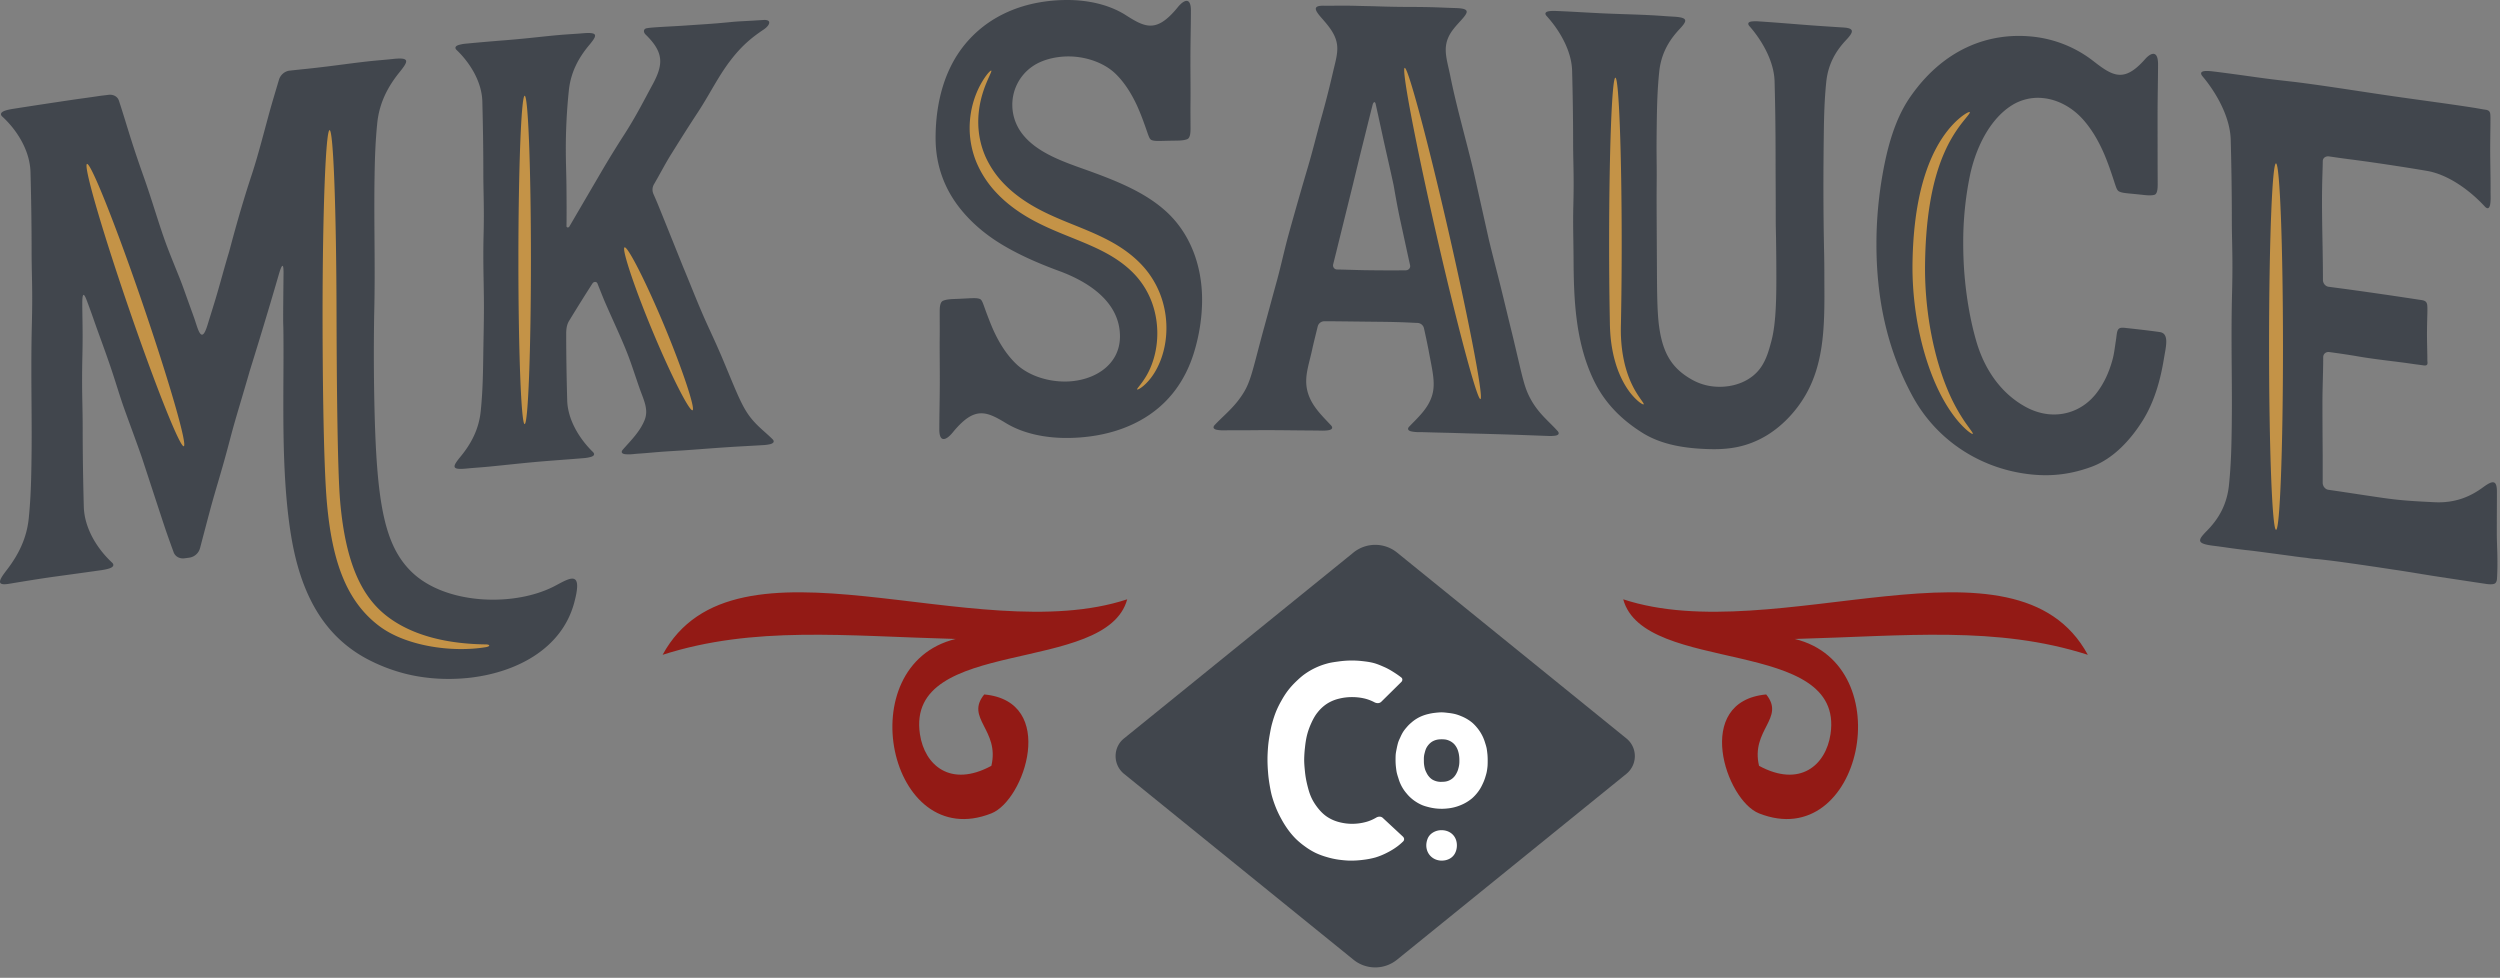 <svg xmlns="http://www.w3.org/2000/svg" width="225" height="88"><rect width="100%" height="100%" fill="#808080" stroke="none"/><g fill="none" fill-rule="evenodd"><path fill="#41464D" d="M42.017 61.024c-1.79.175-3.617.063-5.29-.329a15.51 15.51 0 01-3.412-1.244c-4.24-2.128-6.263-6.102-7.107-11.183-.619-3.733-.708-7.905-.708-11.784-.002-1.577.015-3.103.015-4.532 0-3.206-.031-2.312-.031-3.319 0-.529.008-1.585.034-4.037v-.072c0-.426-.036-.605-.097-.596-.08.008-.202.33-.344.827-1.204 4.168-2.617 8.68-2.617 8.68-.143.531-1.009 3.43-1.163 3.96-.626 2.16-.523 1.95-1.129 4.113-.384 1.372-.752 2.558-1.134 3.931-.145.516-.897 3.38-1.034 3.902a1.165 1.165 0 01-.944.846l-.449.061c-.439.058-.839-.156-.982-.552-.239-.654-.476-1.31-.705-1.975-.202-.583-2.067-6.297-2.16-6.568-.502-1.447-1.066-2.939-1.59-4.406-.533-1.51-.816-2.602-1.518-4.582-.368-1.059-.823-2.264-1.21-3.38a69.593 69.593 0 00-.633-1.745c-.135-.358-.227-.509-.29-.499-.086.013-.114.328-.114.811 0 .447.011.89.015 1.333a76.341 76.341 0 01-.002 3.21c-.021.92-.029 1.675-.029 2.336 0 1.667.052 2.713.052 4.221 0 2.346.038 4.824.101 7.143.053 1.991 1.246 3.832 2.538 5.033.191.176.178.374-.196.515-.218.08-.507.133-.748.17-1.407.201-2.813.392-4.22.585-1.548.213-3.962.621-4.129.648-.553.087-.787.02-.787-.194 0-.208.226-.556.595-1.034 1.059-1.369 1.816-2.863 1.997-4.704.183-1.856.22-3.43.245-5.374.011-.715.014-1.416.014-2.11 0-1.976-.028-3.898-.028-5.948 0-1.263.01-2.577.045-3.983.023-.919.031-1.675.031-2.333 0-1.667-.053-2.714-.053-4.222 0-2.346-.037-4.824-.099-7.142-.054-1.99-1.246-3.825-2.536-5.008-.191-.172-.178-.37.196-.516.215-.083.507-.14.747-.179 1.745-.273 3.494-.54 5.249-.8.804-.12 1.61-.22 2.415-.344.309-.049.624-.077.937-.12.427-.057.823.138.95.527.401 1.212.771 2.478 1.115 3.553.479 1.505.898 2.68 1.162 3.428.68 1.928 1.166 3.623 1.772 5.36.401 1.147.873 2.273 1.424 3.648.258.65.486 1.312.723 1.971.182.502.365 1.006.546 1.511.246.677.461 1.623.752 1.585.136-.017.288-.254.469-.838l.549-1.774c.509-1.624.914-3.233 1.4-4.829.09-.3.896-3.493 2.053-6.99.59-1.787 1.176-4.137 1.689-5.967.071-.253.145-.504.218-.757l.531-1.786c.13-.435.518-.772.956-.819.544-.06 1.094-.118 1.643-.174.427-.045.851-.094 1.278-.145 1.358-.159 2.719-.358 4.08-.509.899-.1 1.469-.133 2.281-.22.859-.093 1.211-.033 1.211.214 0 .2-.228.517-.598.975-1.064 1.316-1.825 2.778-2.007 4.61-.184 1.85-.221 3.421-.248 5.363-.008.716-.011 1.416-.011 2.11 0 1.974.028 3.898.028 5.95 0 1.263-.011 2.575-.048 3.98a209.575 209.575 0 00.025 7.98c.194 8.697.865 12.585 3.366 14.997 2.05 1.975 5.496 2.712 8.64 2.421 1.542-.144 3.011-.538 4.208-1.16.58-.303 1.145-.638 1.531-.67.306-.027.5.138.5.66 0 .343-.081.837-.271 1.532-1.134 4.175-5.287 6.322-9.655 6.755v-.003z"/><path fill="#41464D" d="M44.07 41.991c-.814.08-1.33.104-2.063.176-.783.077-1.098.022-1.098-.199 0-.178.204-.462.54-.872.964-1.172 1.654-2.472 1.818-4.113.166-1.655.2-3.062.224-4.8.02-1.569.063-3.067.063-4.587 0-1.487-.054-3.002-.054-4.642 0-.506.005-1.026.017-1.56.023-.822.029-1.5.029-2.09 0-1.492-.046-2.43-.046-3.778 0-2.108-.035-4.329-.09-6.41-.05-1.787-1.134-3.49-2.31-4.614-.173-.166-.161-.344.179-.454a3.45 3.45 0 01.68-.122 212.79 212.79 0 013.57-.309 77.14 77.14 0 001.163-.102c1.23-.112 2.463-.263 3.699-.37.816-.07 1.33-.087 2.067-.15.78-.065 1.098-.003 1.098.218 0 .178-.206.46-.541.861-.966 1.158-1.656 2.452-1.821 4.09a50.208 50.208 0 00-.27 5.308c0 1.152.046 2.174.057 3.241.01 1.181.022 2.356.004 3.64-.002.14.188.16.259.033.828-1.419 2.55-4.363 2.778-4.753a90.516 90.516 0 012.182-3.554c1.08-1.69 1.722-2.985 2.526-4.463.448-.824.69-1.485.69-2.1 0-.806-.417-1.53-1.33-2.423-.172-.169-.225-.487.124-.553a6.22 6.22 0 01.584-.067c.978-.073 1.97-.11 2.952-.179.586-.042 1.119-.075 1.667-.113a68.332 68.332 0 002.398-.2c.613-.063 1.227-.079 1.84-.118.352-.02.704-.043 1.056-.065.37-.022.52.082.52.235 0 .18-.202.425-.493.62-1.175.785-2.034 1.53-3.018 2.816-1.077 1.407-1.865 3.04-2.87 4.573-1.125 1.72-1.615 2.51-2.444 3.837-.543.867-1.036 1.833-1.544 2.7a.962.962 0 00-.06.864c.123.277.246.557.363.84.219.516 2.257 5.601 2.359 5.847.54 1.29 1.08 2.675 1.644 3.984.576 1.347 1.043 2.255 1.8 4.026 1.736 4.131 1.963 5.013 3.537 6.45.34.312.687.605 1.017.932.174.17.162.346-.18.446a3.472 3.472 0 01-.681.094c-1 .061-2.104.115-3.128.182-1.371.09-2.34.172-3.838.278-.416.028-1.526.092-1.815.114-1.177.084-1.388.122-2.567.203-.053.004-.204.023-.387.036a3.43 3.43 0 01-.68 0c-.341-.052-.353-.228-.18-.422.712-.806 1.536-1.613 1.949-2.65.1-.248.142-.493.142-.736 0-.677-.321-1.343-.577-2.067-.425-1.212-.754-2.264-1.111-3.172-.605-1.54-1.228-2.807-2.078-4.77-.071-.162-.315-.777-.62-1.543-.073-.186-.334-.186-.45-.004a158.856 158.856 0 00-2.11 3.38c-.214.354-.253.766-.253 1.163 0 1.974.038 4.035.09 5.973.049 1.787 1.135 3.502 2.31 4.648.174.167.163.344-.18.448a3.38 3.38 0 01-.677.112c-1.441.121-2.878.215-4.321.344-1.372.124-2.743.28-4.114.412h.004zM96.314 39.414c-2.138.047-4.2-.375-5.774-1.33-.877-.533-1.575-.91-2.282-.886-.75.026-1.51.5-2.51 1.72-.276.34-.575.586-.808.595-.237.008-.402-.227-.402-.86 0-1.242.045-2.867.045-4.523 0-1.347-.02-2.693-.01-3.714.01-.718 0-1.439 0-2.157v-.215c0-.37.024-.857.302-.976.257-.11.627-.146.988-.158.754-.026 1.235-.06 1.57-.073.344-.01.54-.002.724.058.26.085.306.434.698 1.459.21.55.422 1.102.68 1.636.489 1.013 1.107 1.988 1.94 2.78 1.082 1.03 2.838 1.604 4.518 1.566 2.453-.056 4.804-1.462 4.804-4.06 0-3.114-2.858-4.925-5.471-5.886-1.882-.692-3.612-1.456-5.12-2.363-1.51-.905-2.787-1.997-3.787-3.252-1.457-1.823-2.216-3.973-2.216-6.348 0-2.194.384-4.49 1.389-6.495a10.297 10.297 0 014.085-4.339C91.32.645 93.342.06 95.734.003c2.078-.048 4.082.394 5.611 1.375.855.546 1.532.935 2.219.927.729-.008 1.469-.466 2.44-1.659.27-.33.562-.566.788-.567.228-.002.39.237.39.87 0 1.25-.044 2.881-.044 4.532 0 1.343.02 2.687.007 3.704-.009.72.001 1.44.002 2.16l.002.208c-.002.372-.023.86-.295.97-.25.103-.61.129-.962.132-.731.007-1.197.027-1.525.03-.333.005-.525-.01-.703-.072-.254-.091-.296-.441-.679-1.474a21.166 21.166 0 00-.659-1.647c-.478-1.025-1.076-2.01-1.888-2.814-1.06-1.051-2.785-1.635-4.432-1.598-1.11.026-2.232.322-3.026.857a4.193 4.193 0 00-1.872 3.497c0 .873.269 1.752.814 2.502 1.246 1.72 3.596 2.556 5.557 3.255 2.959 1.053 5.51 2.074 7.434 3.806 2.249 2.026 3.275 4.974 3.275 7.977 0 1.63-.27 3.271-.74 4.79-.78 2.503-2.298 4.7-4.896 6.113-1.692.92-3.774 1.481-6.237 1.537h-.001zM122.771 24.316c1.797.027 3.09.02 3.749.012.246-.002.441-.213.388-.453-.136-.61-.228-1.035-.25-1.134-.056-.26-.337-1.556-.625-2.877-.322-1.472-.583-3.087-.611-3.213-.267-1.248-.532-2.382-.805-3.606-.273-1.239-.457-2.108-.805-3.677-.062-.289-.213-.196-.284.09-.393 1.556-.535 2.153-.843 3.382-.307 1.216-.645 2.63-.947 3.868-.058.236-1.333 5.388-1.465 5.934-.025.104-.135.535-.288 1.151a.366.366 0 00.351.461c.805.015 1.832.052 2.435.062m9.059 14.681c-.535-.015-1.102-.034-1.584-.045-.746-.017-1.499-.035-2.173-.057-.053-.002-.202.003-.385-.002a3.264 3.264 0 01-.674-.068c-.338-.084-.35-.26-.177-.439.705-.736 1.523-1.463 1.932-2.458.19-.456.262-.898.262-1.372 0-.84-.231-1.782-.466-3.08a81.21 81.21 0 00-.404-1.914.621.621 0 00-.583-.498c-.45-.009-1.229-.084-3.563-.104-1.059-.009-3.515-.044-4.575-.047h-.235a.615.615 0 00-.609.46c-.242.977-.424 1.73-.469 1.941-.241 1.151-.568 2.062-.568 2.995 0 .473.084.952.306 1.47.426.993 1.22 1.745 1.921 2.497.172.184.162.36-.177.435-.358.077-.942.036-1.059.036-.732 0-2.8-.025-3.587-.03-1.89-.015-2.505.02-4.396.007-.055 0-.205.007-.387.007a3.247 3.247 0 01-.676-.05c-.337-.076-.347-.254-.175-.436.686-.733 1.502-1.379 2.199-2.319 1.005-1.354 1.061-2.066 2.117-5.99.527-1.91.802-2.95 1.204-4.406.395-1.412.693-2.822 1.067-4.213.07-.26.876-3.183 1.779-6.226.453-1.53.815-3.026 1.195-4.386a88.54 88.54 0 001.042-4.053c.212-.929.425-1.616.425-2.273 0-.457-.103-.902-.385-1.405-.265-.476-.631-.902-1.013-1.335-.333-.379-.538-.66-.538-.848 0-.189.212-.284.711-.278 1.151.011 1.701-.024 3.091.016.522.017 1.043.02 1.565.037.632.022 1.191.036 1.718.045 1.081.021 2.02.005 3.168.033.751.016 1.504.058 2.257.078.761.018 1.071.115 1.071.335 0 .18-.205.437-.538.804-.441.486-.85.923-1.099 1.471a2.737 2.737 0 00-.248 1.165c0 .707.227 1.435.41 2.345.556 2.766 1.371 5.557 2.057 8.418.133.565 1.359 6.074 1.421 6.34.336 1.403.724 2.86 1.077 4.287.361 1.468.608 2.515 1.083 4.442.916 3.836 1.003 4.562 1.676 5.735.684 1.19 1.553 1.856 2.33 2.713.173.188.162.366-.175.43a3.41 3.41 0 01-.675.028l-2.706-.099c-1.702-.057-2.839-.086-4.784-.137l-.001-.002M147.807 38.947c-1.78-1.118-3.357-2.597-4.391-4.767-1.65-3.47-1.78-7.298-1.797-11.003-.006-1.436-.062-2.957-.021-4.575.021-.82.03-1.493.03-2.08-.001-1.483-.047-2.424-.048-3.763 0-2.107-.034-4.325-.09-6.404-.048-1.786-1.124-3.633-2.292-4.912-.172-.188-.161-.364.177-.427.196-.038.457-.035.674-.029 1.387.053 2.891.156 4.375.221 1.367.062 2.737.087 4.107.158.807.04 1.32.091 2.049.13.774.042 1.09.146 1.09.367 0 .176-.203.43-.536.784-.955 1.023-1.64 2.215-1.805 3.825-.165 1.623-.198 3.02-.222 4.751-.012.982-.017 1.61-.017 2.09 0 .885.015 1.258.015 2.407 0 .538-.01 1.243-.01 2.251 0 1.311.027 5.584.03 6.314.01 1.864.018 3.776.188 5.045.33 2.47 1.162 3.881 3.12 4.923a4.96 4.96 0 002.03.55c1.573.091 3.204-.502 4.066-1.814.474-.722.677-1.48.895-2.292.413-1.529.447-3.778.447-5.71 0-1.71-.023-3.123-.026-3.375-.003-.514-.027-1.136-.027-1.687 0-2.967-.016-4.118-.016-5.865 0-2.194-.029-4.54-.089-6.733-.046-1.788-1.108-3.66-2.259-4.97-.169-.19-.159-.367.175-.422a3.24 3.24 0 01.663-.01c1.737.111 3.459.266 5.187.39.816.057 1.633.11 2.448.161.014.002.026.004.041.004.493.036.7.147.7.337-.001.186-.201.45-.53.798-.941 1.002-1.617 2.182-1.778 3.788-.162 1.622-.197 3.018-.219 4.747-.02 1.568-.033 3.052-.033 4.562 0 1.92.018 3.883.064 6.12.011.603.019 1.204.019 1.804 0 .648.005 1.3.007 1.954-.002 3.075-.132 6.172-1.628 8.838-.973 1.74-2.473 3.244-4.156 4.086-1.778.891-3.406.984-5.283.878-1.826-.103-3.739-.447-5.324-1.445M182.886 42.708c-4.509-.445-8.562-2.99-10.778-7.09-2.341-4.326-3.229-8.898-3.229-13.66 0-2.115.19-4.201.552-6.263.426-2.416 1.101-4.963 2.482-6.96 2.932-4.235 6.936-5.843 10.968-5.444a10.701 10.701 0 015.534 2.216c.85.662 1.525 1.14 2.208 1.215.726.08 1.462-.297 2.429-1.392.269-.304.559-.508.784-.483.229.027.388.29.388.933 0 1.279-.042 2.948-.043 4.63 0 1.68.004 3.357.004 4.423 0 .51.006 1.02.006 1.534l.001.21c0 .38-.024.877-.293.956-.25.073-.611.053-.959.015-.727-.082-1.192-.117-1.516-.154-.334-.037-.523-.074-.7-.16-.254-.123-.296-.484-.678-1.586a24.32 24.32 0 00-.656-1.757c-.474-1.1-1.071-2.177-1.879-3.095-.999-1.137-2.309-1.834-3.636-1.968a4.42 4.42 0 00-2.869.688c-2.051 1.327-3.243 4-3.724 6.338a29.881 29.881 0 00-.592 6.05c0 .556.014 1.114.039 1.677.1 2.12.45 4.818 1.172 7.243.718 2.408 2.17 4.583 4.424 5.806.681.37 1.374.579 2.05.649 1.658.167 3.214-.522 4.253-1.826.714-.897 1.179-1.93 1.49-3.052.16-.576.22-1.171.314-1.767.081-.514.075-.878.261-1.042.131-.117.323-.111.647-.074 1.427.158 2.134.238 3.04.367.449.066.585.406.585.869-.001.464-.136 1.05-.226 1.609-.317 1.922-.873 3.847-1.887 5.472-1.075 1.722-2.631 3.446-4.608 4.173-1.75.643-3.461.887-5.361.699h.003M206.522 50.076c-.148-.02-1.935-.262-3.656-.487-.213-.024-.425-.051-.64-.073-1.362-.151-1.996-.273-3.007-.395-.86-.106-1.211-.244-1.211-.491 0-.2.228-.465.596-.841 1.064-1.074 1.823-2.355 2.005-4.147.184-1.805.222-3.37.248-5.303.008-.713.013-1.412.013-2.106 0-1.978-.03-3.91-.03-5.964 0-1.263.011-2.572.047-3.964.022-.913.031-1.668.031-2.327 0-1.663-.053-2.724-.053-4.227 0-2.355-.037-4.842-.1-7.177-.055-2.007-1.249-4.173-2.544-5.714-.191-.226-.179-.423.197-.463.216-.023.509.002.75.03 1.251.153 2.591.339 3.933.528.41.057.822.112 1.235.164 1.075.139 1.913.214 3.007.36 2.627.35 5.397.798 7.953 1.168 2.394.347 4.812.657 7.217 1.029.353.053.704.125 1.058.18.037.006.077.01.118.017.174.027.348.074.415.284.035.107.037.378.037.56 0 .887-.023 1.763-.023 2.645 0 1.339.044 2.702.033 3.975 0 .057.006.219.006.412 0 .235-.009.513-.057.716-.082.35-.271.335-.466.122-1.331-1.444-3.284-2.885-5.233-3.212a202.466 202.466 0 00-5.04-.783 115.73 115.73 0 00-1.984-.268c-.641-.084-1.201-.165-1.758-.247-.295-.043-.563.127-.568.42-.007.369-.017.737-.029 1.104a74.552 74.552 0 00-.041 2.549c0 2.348.084 4.71.084 7.054 0 .29.219.565.507.605l1.522.202a395.544 395.544 0 016.658.968c.158.025.336.035.484.115.205.113.218.332.225.496.016.34-.001.679-.009 1.015-.017.684-.03 1.367-.019 2.056.008.469.021.94.027 1.409l.003.36c0 .064.014.156.014.236 0 .257-.209.242-.39.215-.304-.045-.608-.08-.913-.124-1.637-.243-3.261-.39-4.9-.672-.879-.153-1.76-.28-2.638-.4-.299-.04-.547.164-.547.462-.001 1.363-.067 2.714-.069 4.075.002 1.678.008 2.75.023 4.819v2.413c0 .298.219.588.516.628 1.618.233 3.287.498 4.962.738 1.684.242 2.975.3 4.584.38 1.804.088 3.172-.463 4.367-1.341.415-.304.727-.484.936-.45.211.033.316.283.315.84 0 1.353-.01 1.995-.01 3.744.001.756.045 1.507.053 2.274l.002.375c0 .486-.01.967-.04 1.443-.013.204-.073.41-.278.469-.187.053-.453.035-.656.005-1.45-.216-2.801-.422-4.26-.642-1.352-.204-2.757-.456-4.107-.65a333.333 333.333 0 00-4.801-.702 76.732 76.732 0 00-2.082-.25c-.028 0-.058.002-.087-.001a9.832 9.832 0 01-.874-.108c-.353-.038-.705-.08-1.057-.127l-.004-.003"/><path fill="#C49347" d="M43.717 58.246c-3.09.504-7.169-.112-9.534-1.864-3.06-2.269-4.29-5.967-4.753-11.045-.349-3.819-.399-13.183-.399-17.058 0-9.108.282-16.524.63-16.566.346-.044.605 7.307.627 16.411.016 6.231.084 14.184.325 16.992.503 5.811 2.068 8.655 4.157 10.295 2.474 1.942 5.865 2.549 8.947 2.585.43.005.414.183 0 .25M16.535 40.163c-.357.051-2.564-5.485-4.947-12.432-2.205-6.425-3.802-11.825-3.802-12.815 0-1.223 2.388 4.644 4.993 12.242 2.43 7.091 4.126 12.952 3.756 13.005M62.318 36.925c-.31.021-1.914-3.113-3.573-7.088-1.511-3.618-2.575-6.769-2.577-7.444.002-.85 1.778 2.514 3.626 6.942 1.695 4.067 2.833 7.57 2.524 7.59M47.22 38.168c-.311.03-.565-6.56-.565-14.722 0-8.158.254-14.8.565-14.828.312-.03.564 6.562.564 14.722s-.252 14.8-.564 14.828M102.344 35.052c-.057-.066.355-.422.83-1.228.478-.81.984-2.14.984-3.826 0-.8-.116-1.671-.406-2.55a7.45 7.45 0 00-1.5-2.605c-.708-.793-1.628-1.481-2.673-2.05-1.045-.573-2.218-1.038-3.436-1.531-1.219-.49-2.426-1.002-3.53-1.638-1.105-.635-2.099-1.387-2.91-2.248a9.146 9.146 0 01-1.838-2.806 8.133 8.133 0 01-.597-3.037c0-1.745.532-3.104.994-3.951.488-.882.898-1.267.952-1.227.071.047-.21.513-.555 1.4-.288.763-.616 1.876-.616 3.223 0 .985.188 2.104.687 3.2a8.553 8.553 0 001.731 2.464c.754.762 1.68 1.437 2.716 2.017 1.038.585 2.192 1.069 3.406 1.557 1.212.49 2.425.98 3.544 1.61 1.12.629 2.13 1.407 2.916 2.335a8.146 8.146 0 011.605 3.01 8.51 8.51 0 01.33 2.347c0 2.1-.75 3.686-1.441 4.553-.632.793-1.161 1.037-1.195.98h.002zM133.283 35.708c0 1.546-1.938-5.563-4.005-14.596-1.694-7.41-2.9-13.592-2.9-14.79 0-1.545 1.939 5.543 4.005 14.578 1.694 7.415 2.9 13.61 2.9 14.808M147.928 36.389c-.041.052-.446-.162-.987-.775-.54-.607-1.168-1.641-1.564-3.017-.2-.687-.347-1.455-.425-2.277a17.027 17.027 0 01-.064-1.27l-.023-1.31c-.028-1.79-.044-3.758-.044-5.824 0-8.261.253-14.943.565-14.923.313.019.566 6.732.566 14.993 0 2.064-.016 4.03-.045 5.819-.006.435-.015.87-.022 1.307-.012.423-.014.81.003 1.199.034.77.126 1.488.265 2.133.272 1.295.738 2.28 1.137 2.92.396.642.697.962.639 1.023l-.001.002M177.549 39.047c-.043.051-.451-.199-1.041-.827-.59-.625-1.331-1.64-1.997-3.005-1.339-2.72-2.386-6.764-2.388-11.18.012-2.183.193-4.254.562-6.089.365-1.835.93-3.424 1.593-4.647.66-1.228 1.406-2.077 1.984-2.578.577-.505.97-.685 1.017-.627.057.07-.231.37-.685.95a12.345 12.345 0 00-1.591 2.67c-.54 1.21-.999 2.748-1.294 4.527-.302 1.776-.446 3.786-.457 5.917 0 4.232.886 8.146 1.979 10.793a16.221 16.221 0 001.605 3.013c.463.672.768 1.025.713 1.083M204.842 47.685c-.348-.056-.626-7.481-.626-16.587 0-9.107.278-16.445.626-16.392.346.056.626 7.483.626 16.588 0 9.107-.28 16.444-.626 16.391"/><path fill="#931A15" d="M187.905 58.933c-8.197-2.63-16.408-1.692-26.376-1.427 9.64 2.35 6.012 19.346-3.216 15.698-3.003-1.188-5.955-10.086.645-10.704 1.744 2.147-1.408 3.183-.645 6.423 3.674 1.994 6.02-.05 6.434-2.855 1.305-8.836-16.793-5.283-18.657-12.131 13.701 4.525 35.344-6.921 41.815 4.996M59.634 58.933c8.197-2.63 16.407-1.692 26.376-1.427-9.64 2.35-6.012 19.346 3.214 15.698 3.004-1.188 5.957-10.086-.643-10.704-1.745 2.147 1.41 3.183.643 6.423-3.673 1.994-6.018-.05-6.432-2.855-1.307-8.836 16.793-5.283 18.657-12.131-13.702 4.525-35.345-6.921-41.815 4.996"/><path fill="#41464D" d="M101.159 69.644a2.055 2.055 0 01-.755-1.599c0-.59.25-1.178.755-1.585l20.646-16.726a3.115 3.115 0 011.966-.698c.697 0 1.396.233 1.967.697l20.639 16.727c.504.408.759.999.759 1.588 0 .59-.255 1.183-.759 1.596l-20.639 16.724a3.116 3.116 0 01-3.933 0l-20.646-16.725z"/><path fill="#FFF" d="M121.596 77.457c-.325 0-.662-.027-1.098-.084a7.217 7.217 0 01-1.073-.234 6.55 6.55 0 01-1.027-.38 6.235 6.235 0 01-.937-.569 7.013 7.013 0 01-.844-.702 6.87 6.87 0 01-.708-.837 8.31 8.31 0 01-.584-.935 9.084 9.084 0 01-.481-.995 10.241 10.241 0 01-.363-1.049c-.091-.33-.156-.675-.225-1.088a12.105 12.105 0 01-.134-1.105 14.314 14.314 0 01-.048-1.11c0-.345.016-.705.048-1.107.032-.407.092-.799.144-1.09.066-.372.13-.736.228-1.079.099-.364.214-.714.345-1.042a8.54 8.54 0 01.484-.984c.188-.343.382-.643.588-.915.206-.269.444-.535.726-.808.241-.23.522-.494.832-.706a6.254 6.254 0 011.967-.918c.33-.095.682-.14 1.07-.193a8.498 8.498 0 012.099-.028c.383.043.694.087.988.162.327.084.636.216.935.347.276.117.553.266.877.471.296.187.519.342.719.501a.232.232 0 01.087.167.3.3 0 01-.096.235l-1.801 1.778a.448.448 0 01-.318.122.651.651 0 01-.286-.072c-.3-.159-.595-.27-.913-.347a4.904 4.904 0 00-1.111-.124 4.78 4.78 0 00-1.174.141 3.536 3.536 0 00-1.068.446 3.512 3.512 0 00-.852.78c-.214.26-.397.575-.581.985a6.302 6.302 0 00-.378 1.063c-.098.4-.152.798-.183 1.102a10.92 10.92 0 00-.074 1.112c0 .39.04.772.076 1.13.038.365.102.731.196 1.12.084.345.187.737.343 1.092.146.337.345.661.601.991.267.341.54.606.847.811a3.54 3.54 0 001.072.475c.388.104.785.156 1.185.156.422 0 .845-.057 1.26-.172.32-.088.613-.217.91-.39a.578.578 0 01.292-.082c.08 0 .195.02.292.111l1.814 1.686c.063.06.105.143.105.231a.278.278 0 01-.088.204c-.181.176-.352.32-.517.444a6.308 6.308 0 01-.944.576 6.15 6.15 0 01-1.019.417 7.316 7.316 0 01-1.087.213 8.79 8.79 0 01-1.12.076h.002z"/><path fill="#FFF" d="M131.327 68.811a2.403 2.403 0 01-.081.378c-.03.124-.079.247-.142.368a1.613 1.613 0 01-.215.335c-.086.1-.187.192-.314.268-.112.07-.243.129-.398.164-.129.031-.275.04-.433.04l-.002.002a1.52 1.52 0 01-.832-.206 1.3 1.3 0 01-.306-.273 1.449 1.449 0 01-.215-.334 1.775 1.775 0 01-.151-.364 2.93 2.93 0 01-.072-.378c-.017-.131-.017-.245-.017-.333 0-.111-.008-.267.014-.431.013-.122.048-.246.082-.375.034-.121.071-.245.133-.362a1.54 1.54 0 01.227-.322 1.37 1.37 0 01.313-.257c.118-.066.243-.118.395-.153.126-.029.269-.042.43-.042.158 0 .302.008.428.037.151.035.28.092.394.155.124.072.233.158.323.255a1.644 1.644 0 01.361.685c.039.129.06.257.074.376.022.167.022.315.022.428 0 .088 0 .203-.018.339m2.543-.921c-.02-.18-.039-.357-.069-.527-.034-.177-.089-.346-.142-.512a3.912 3.912 0 00-.187-.503 3.81 3.81 0 00-.589-.918 3.527 3.527 0 00-.393-.399 3.765 3.765 0 00-.998-.583 3.52 3.52 0 00-.561-.189 4.656 4.656 0 00-.59-.097c-.192-.022-.39-.05-.598-.05-.208 0-.408.022-.6.043a4.55 4.55 0 00-.586.104 3.79 3.79 0 00-.567.177 3.317 3.317 0 00-.977.607 3.103 3.103 0 00-.399.395c-.12.138-.236.278-.336.435a3.74 3.74 0 00-.246.48c-.075.161-.154.323-.207.497a6.713 6.713 0 00-.121.513c-.034.173-.072.347-.09.527-.014.171-.014.348-.014.527 0 .178.009.357.025.531.02.179.04.355.071.53.036.176.089.346.145.514.054.174.106.345.179.507a3.546 3.546 0 00.59.931c.115.142.246.279.39.403.14.126.295.24.461.345.162.105.334.195.517.275.178.076.37.131.568.181a4.611 4.611 0 001.196.156v.001c.209 0 .413-.016.605-.038a4.07 4.07 0 001.157-.308 3.795 3.795 0 00.993-.605 3.87 3.87 0 00.717-.855c.094-.155.174-.318.251-.486.077-.162.141-.33.197-.502.05-.169.107-.34.143-.519.033-.171.057-.351.074-.528.013-.176.013-.355.013-.533 0-.181-.007-.355-.022-.527M129.77 77.457c-.816 0-1.403-.606-1.403-1.372 0-.188.035-.38.111-.582.19-.512.747-.79 1.258-.787.755 0 1.384.51 1.384 1.371 0 .253-.059.507-.181.73-.233.424-.69.637-1.169.637v.003z"/></g></svg>